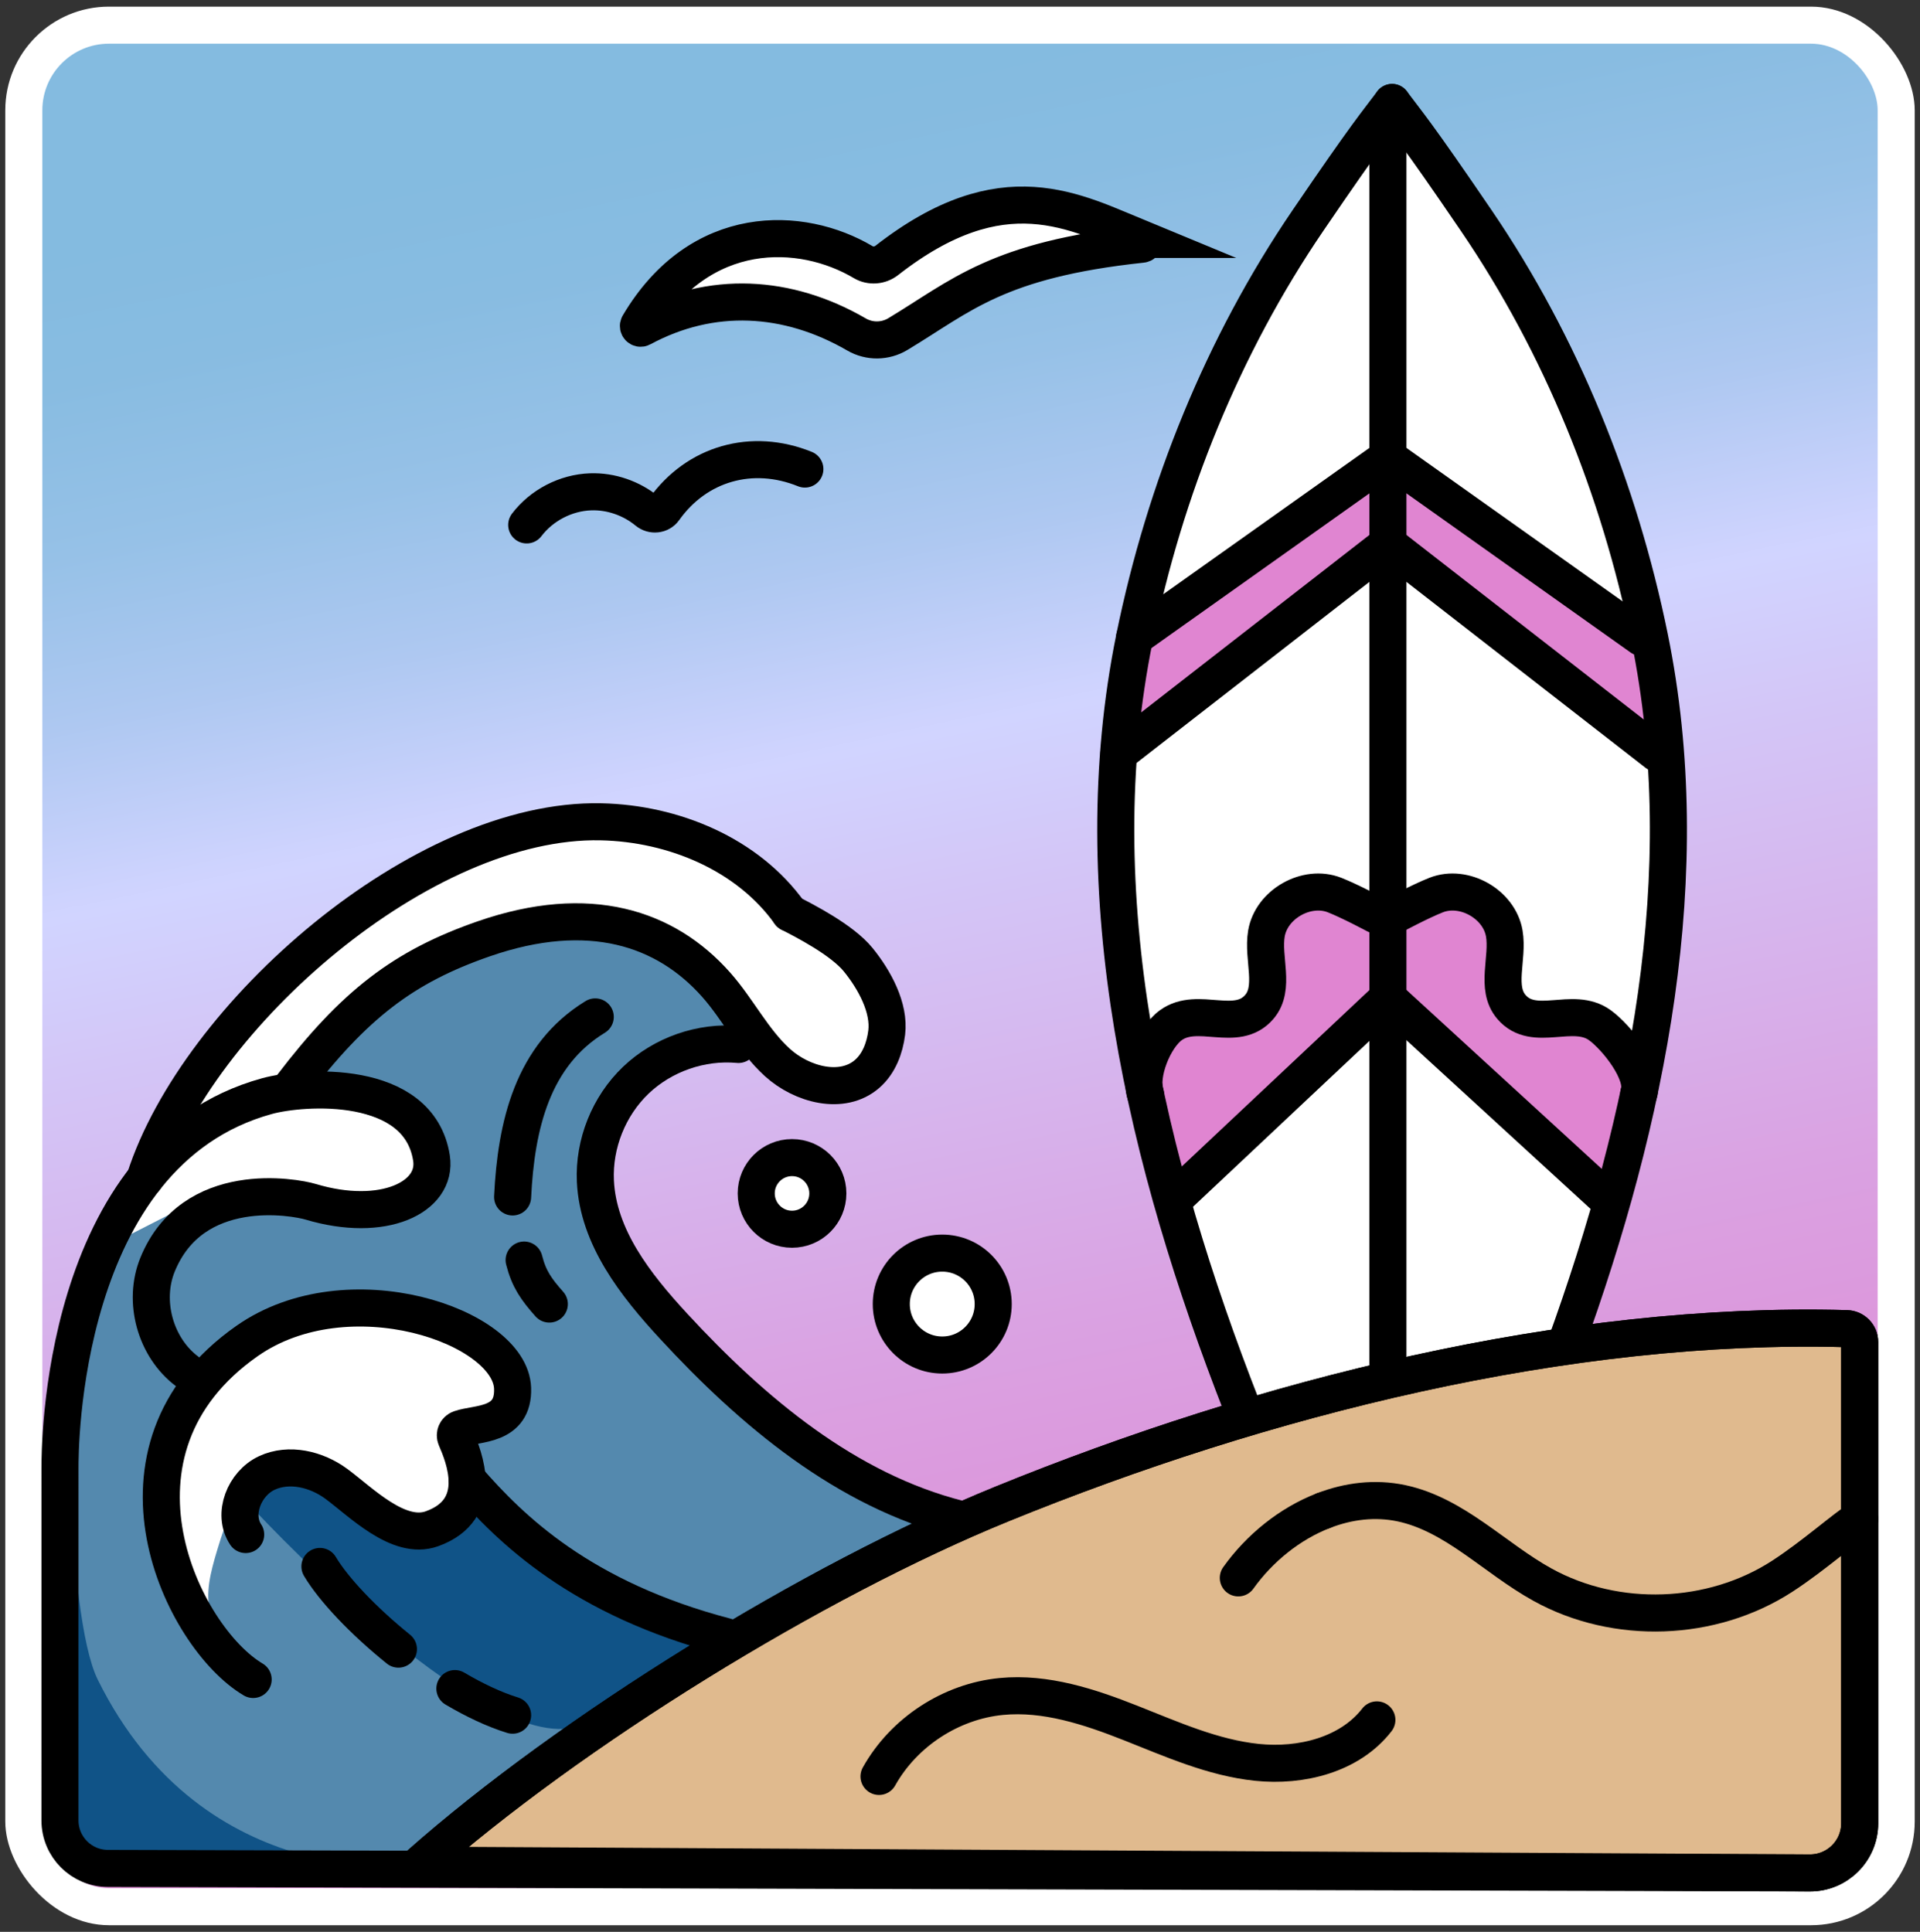 <?xml version="1.0" encoding="UTF-8"?><svg id="Layer_4_copy" xmlns="http://www.w3.org/2000/svg" xmlns:xlink="http://www.w3.org/1999/xlink" viewBox="0 0 2072.26 2085.36"><rect x="0" y="0" width="2072.26" height="2085.36" fill="#333333" stroke="none"/><defs><style>.cls-1{fill:url(#linear-gradient);}.cls-2,.cls-3{fill:#fff;}.cls-4{fill:#e085d1;}.cls-5{fill:#105387;}.cls-6{fill:#5489ae;}.cls-7{fill:#e0ba8e;}.cls-7,.cls-3,.cls-8{stroke:#000;stroke-linecap:round;stroke-miterlimit:10;stroke-width:40px;}.cls-8{fill:none;}</style><linearGradient id="linear-gradient" x1="837.92" y1="108.82" x2="1255.45" y2="2075.97" gradientUnits="userSpaceOnUse"><stop offset="0" stop-color="#84bbe0"/><stop offset=".07" stop-color="#88bce1"/><stop offset=".16" stop-color="#96c1e7"/><stop offset=".25" stop-color="#aec8f1"/><stop offset=".34" stop-color="#ced3fe"/><stop offset=".35" stop-color="#d1d4ff"/><stop offset=".43" stop-color="#d3c6f7"/><stop offset=".67" stop-color="#daa2e2"/><stop offset=".87" stop-color="#de8cd5"/><stop offset="1" stop-color="#e085d1"/></linearGradient></defs><rect class="cls-2" x="5.7" y="7.16" width="2060.86" height="2071.05" rx="111.89" ry="111.89"/><rect class="cls-1" x="45.7" y="47.16" width="1980.86" height="1991.05" rx="71.89" ry="71.89"/><path class="cls-6" d="m233.88,1204.94c-36.57,16.91-61.86,51.26-81.83,86.26-58.86,103.16-84.9,222.43-91.98,341s4.01,237.38,15.09,355.63c.64,6.8,1.59,14.27,6.66,18.86,3.99,3.62,9.65,4.59,15,5.28,106.47,13.76,346.17-7.08,357.47-11.92,27.14-11.62,97.31-127.32,289.4-206.05-3.72-11.77.84-25.67,10.82-32.94-64.6-20.28-129.21-40.57-193.81-60.85-13.27-4.17-26.91-8.53-37.55-17.48-14.76-12.41-21.65-31.99-24.14-51.11-6.54-50.25,36.71-81.37,54.26-128.91,5.19-14.05-13.67-47.04-14.38-62-1.49-31.48-28.97-56.5-58.67-67.05-8.71-3.1-18.16-5.52-24.69-12.07-18.04-18.09-1-47.61,3.79-72.7,8.55-44.78-29.55-87.78-73.11-101.24s-90.5-5.08-135.3,3.39c-13.48,2.55-30.87,10.74-17.02,13.92Z"/><path class="cls-5" d="m98.92,1381.7c-33.59,68.97-27.44,362.46,6.51,431.25,115.43,233.88,346.71,200.38,346.71,200.38l-337.27,7.4c-27.88.61-50.68-22.06-50.23-49.94,2.36-147.11,11.06-563.09,34.28-589.1Z"/><path class="cls-2" d="m195.5,1201.77c53-82.79,118.67-158.67,199.78-214.21,81.11-55.54,155.25-103.61,253.5-100.45,51.02,1.64,146.11,25.26,175.65,66.89,49.2,69.33,24.29,35.57,75.1,66.89,31.81,19.6,57.99,56.49,57.46,93.85-.3,21.27-26.79,86.33-91.86,47.39-14.69-8.79-87.98-91.68-98.05-105.52-5.64-7.76-71.89-64.17-157.11-63.12-96.11,1.19-191.35,41.98-273.13,148.01-34.46,44.68-96.29,56.11-141.36,60.26Z"/><path class="cls-2" d="m127.43,1339.31c15.32-68.75,20.89-66.19,79.33-105.51,58.44-39.32,135.71-51.67,201.61-26.81,26.52,10,54.49,33.91,47.15,61.28-5.69,21.22-30.22,31.62-52.16,32.67-32.55,1.55-63.96-10.52-95.73-17.75-31.78-7.24-97.86,14.08-97.86,14.08l-82.34,42.06Z"/><path class="cls-2" d="m227.41,1742.21c-6.44-22.15.14-45.76,6.69-67.88,10.45-35.27,25.1-75.2,59.66-87.77,20.22-7.36,43.21-3.07,62.39,6.69s35.28,24.5,51.12,39.07c7.05,6.48,14.25,13.07,22.91,17.15,27.56,12.99,64.92-8.57,67.46-38.93,1.14-13.62-3.6-27-4.95-40.6-1.35-13.6,2.09-29.52,14.17-35.92,7.29-3.86,16.2-3.39,23.71-6.8,18.3-8.32,19.42-34.76,11.02-53.02-6.06-13.16-15.71-24.9-28.3-32.08-10.63-6.06-22.82-8.66-34.79-11.18-26.02-5.48-52.2-10.98-78.78-11.84-79.31-2.57-159.57,40.84-196.87,110.88s-27.13,163.68,24.55,212.23Z"/><path class="cls-6" d="m1008.54,1634.02c-91.88-28.5-235.58-154.98-321.56-250.09-18.25-20.18-52.28-111.78-39.69-158,8.37-30.72,33.28-54.79,61.52-69.5,28.24-14.72,59.86-21.38,91.03-27.88-5.39-26.44-11.22-53.87-27.56-75.34-10.89-14.32-25.86-25.08-41.68-33.66-46.6-25.25-102.63-32.57-154.15-20.13-29.23,7.06-56.62,20.09-83.76,33.04-66.89,31.9-139.62,69.9-166.11,139.11,48.85-17.53,108.91,6.27,132.49,52.51,10.31,20.22,13.13,46.99-1.84,64.04-13.23,15.07-35.58,17.64-55.62,17.02-59.76-1.84-123.49-21.88-176.8,5.2-26.9,13.67-47.79,39.22-54.54,68.62s1.2,62.1,21.69,84.25c5.85,6.33,13.25,12.05,21.85,12.59,7.05.44,13.79-2.66,20.17-5.68,44.25-20.98,89.13-42.19,137.31-51.02,48.17-8.83,100.85-3.98,141.15,23.85,17.3,11.95,32.51,29.2,35.35,50.03,2.83,20.84-10.83,44.51-31.73,46.87-5.03.57-11.13.43-13.85,4.7-1.31,2.06-1.41,4.66-1.35,7.1,1.06,44.64,37.49,79.8,73.5,106.2,64.09,46.97,135.68,83.68,211.23,108.29,5.16,1.68,14.03-1.54,10.5-5.67"/><path class="cls-5" d="m265.06,1619.78s252.74,277.13,358.87,243.81c45.73-14.35,100.75-59.24,131.14-96.3-83.12-23.06-159.34-70.47-216.76-134.84-3.7-4.14-7.81-8.63-13.31-9.41-5.3-.75-10.36,2.19-14.8,5.17-25.72,17.28-49.88,26.28-80.18,19.83-25.76-5.49-90.54-44-108.74-63.03s-56.23,34.77-56.23,34.77Z"/><path class="cls-2" d="m1503.36,128.92c-106.11,88.5-261.6,369.76-285.97,653.14-34.96,406.69,123.01,736.66,123.01,736.66,0,0-10.11,2.31,0,0,118.33-27.02,239.69-47.54,348.72-65.21,30.14-131.82,164.3-305.64,99.21-721.2-33.65-214.81-146.02-475.18-284.98-603.39Z"/><path class="cls-4" d="m1210.82,806.78c23.5-14.03,287.16-219.55,287.16-219.55,0,0,296.99,208.16,299.66,225.83-1.14-32.85-9.31-112.91-9.31-112.91l-282.87-206.31-274.52,189.61s-21.4,110.35-20.13,123.34Z"/><path class="cls-4" d="m1268.86,1277.25c97.03-82.9,226.64-197.54,226.64-197.54l234.4,210.56s3.48-4.09,4.52-6.59c44.51-107.23,41.26-139.07,10.09-166.94-38.4-34.33-56.73,8.49-101.35-20.62-46.86-30.58,9.1-119.97-56.57-129.85-30.33-4.56-83.03,25.81-113.67,24.48-27.6-1.2-53.53-25.78-79.65-16.77-25.05,8.65-30.51,40.96-32.4,67.4s-9.29,58.93-35.02,65.3c-17.62,4.36-36.28-6.51-53.99-2.49-17.89,4.06-29.39,22.65-31.38,40.89-1.99,18.23,25.54,125.65,28.37,132.17Z"/><path class="cls-8" d="m1502.48,110.6c-16.77,22.48-25.47,31.47-91.02,127.76-91.73,134.75-154.24,289.88-186.86,449.59-56.74,277.82,12.6,566.66,115.79,830.77"/><path class="cls-8" d="m1502.48,110.6c16.77,22.48,25.47,31.47,91.02,127.76,91.73,134.75,154.24,289.88,186.86,449.59,52.1,255.12-2.11,519.54-91.23,765.56"/><path class="cls-7" d="m452.14,2013.34c163.39-144.85,427.02-307.48,629.25-389.85,281-114.46,607.77-197.57,911.71-189.26,7.84.21,14.08,6.63,14.08,14.47v519.43c0,29.67-24.1,53.71-53.77,53.63l-1501.26-8.41"/><path class="cls-8" d="m452.14,2013.34c163.39-144.85,427.02-307.48,629.25-389.85,281-114.46,607.77-197.57,911.71-189.26,7.84.21,14.08,6.63,14.08,14.47v519.43c0,29.67-24.1,53.71-53.77,53.63l-1837.01-4.88c-28.57-.08-51.68-23.25-51.68-51.82l.02-381.12c0-15.17-1.23-339.03,223.47-400.74,38.66-10.62,164.1-19.57,177.5,66.96,6.55,42.26-52.02,70.62-130.46,47.1-17.24-5.17-127.17-25.37-165.2,67.84-16.2,39.71-2.42,89.52,31.89,115.26"/><line class="cls-8" x1="1497.99" y1="130.87" x2="1497.99" y2="1471.93"/><line class="cls-8" x1="1497.99" y1="493.83" x2="1224.61" y2="687.95"/><line class="cls-8" x1="1497.99" y1="587.23" x2="1207.63" y2="813.06"/><line class="cls-8" x1="1273.77" y1="1288.25" x2="1497.99" y2="1077.38"/><path class="cls-8" d="m1236.4,1181.46c-7.27-21.48,8.99-61.58,27.38-74.85,29.16-21.04,70.87,9,95.4-19.7,17.66-20.65,3.12-52.46,7.69-79.25,5.42-31.73,43.49-53.24,73.46-41.51,16.75,6.56,44.63,21.49,44.63,21.49"/><line class="cls-8" x1="1497.99" y1="493.83" x2="1771.36" y2="687.95"/><line class="cls-8" x1="1497.99" y1="587.23" x2="1788.34" y2="813.06"/><line class="cls-8" x1="1732.2" y1="1292.06" x2="1497.99" y2="1077.38"/><path class="cls-8" d="m1768.76,1180.56c7.27-21.48-23.71-60.68-42.1-73.95-29.16-21.04-70.87,9-95.4-19.7-17.66-20.65-3.12-52.46-7.69-79.25-5.42-31.73-43.49-53.24-73.46-41.51-16.75,6.56-44.63,21.49-44.63,21.49"/><path class="cls-8" d="m797.01,1127.47c-40.15-3.71-81.64,10.74-110.79,38.59-29.16,27.86-45.48,68.64-43.61,108.92,2.82,60.54,43.35,112.13,84.47,156.66,85.2,92.28,186.06,177.1,307.8,207.98"/><path class="cls-8" d="m642.46,1097.7c-67.81,41.41-85.44,117.04-89.2,194.36"/><path class="cls-8" d="m565.68,1360.18c5.16,20.49,13.19,31.7,27.21,47.51"/><path class="cls-8" d="m265.16,1656.49c-14.72-22.11-1.33-55.16,22.72-66.42,24.06-11.26,53.62-4.15,75.01,11.59,26.52,19.5,67.22,61.53,103.3,48.6,58.48-20.96,34.23-78.51,25.89-97.83-1.74-4.03.32-8.65,4.45-10.11,18.29-6.44,58.14-2.17,56.71-43.73-2.32-67.4-177.87-127.2-286.54-51.08-168.72,118.19-69.94,320.12,6.53,365.43"/><path class="cls-8" d="m490.95,1822.77c21,12.4,42.22,22.5,62.3,28.72"/><path class="cls-8" d="m345.3,1690.92c14.48,24.43,46.39,58.35,84.72,89.27"/><path class="cls-8" d="m504.12,1596.66c47.15,54.18,123.07,129.09,279.52,170.03"/><path class="cls-8" d="m156.37,1272.39c56.61-176.35,299.07-389.53,492.41-385.28,78.19,1.72,158.23,34.9,203.63,98.58"/><path class="cls-8" d="m314.6,1173.08c67.91-89.04,121.04-129.63,207.51-159.65,113.89-39.55,196.64-11.71,250.9,49.6,23.64,26.71,39.67,59.97,66.09,83.94,26.42,23.97,70.11,35.68,96.93,12.16,12.58-11.03,18.91-27.78,20.98-44.38,3.34-26.87-13.17-57.08-30.72-78.72s-58.68-42.53-73.88-50.33"/><path class="cls-3" d="m1233.31,258.45c-73.3-30.21-150.74-75.3-276.21,22.67-7.37,5.76-17.54,6.57-25.58,1.79-66.05-39.24-175.98-44.08-242.15,67.76-1.24,2.1,1.06,4.53,3.21,3.37,75.08-40.55,157.48-36.14,231.87,7.02,13.8,8.01,30.89,7.83,44.56-.38,68.37-41.07,106.8-80.35,263.47-97.05,2.76-.29,3.4-4.12.83-5.18Z"/><path class="cls-8" d="m568.46,566.63c16.17-21.28,42.17-34.76,68.88-35.72,22.05-.79,44.23,6.96,61.24,20.97,5.56,4.58,14.01,3.83,18.18-2.04,35.29-49.66,94.98-66.58,151.95-43.5"/><circle class="cls-3" cx="1016.97" cy="1407.69" r="55"/><circle class="cls-3" cx="854.84" cy="1288.25" r="38.65"/><path class="cls-8" d="m1428.43,1630.66c26.82-10.37,55.64-13.97,83.99-7.99,57.81,12.2,100.81,59.46,152.53,88.02,79.31,43.8,182.6,40.14,258.61-9.17,34.17-22.17,68.72-53.19,83.61-61.89"/><path class="cls-8" d="m1336.5,1703.28c22.83-32,55.54-58.55,91.93-72.62"/><path class="cls-8" d="m948.72,1917.61c26.67-47.76,77.65-81.08,132.1-86.33,47.62-4.59,94.74,10.97,139.23,28.54,44.49,17.57,88.95,37.6,136.53,42.58s100.18-8.04,129.49-45.84"/></svg>